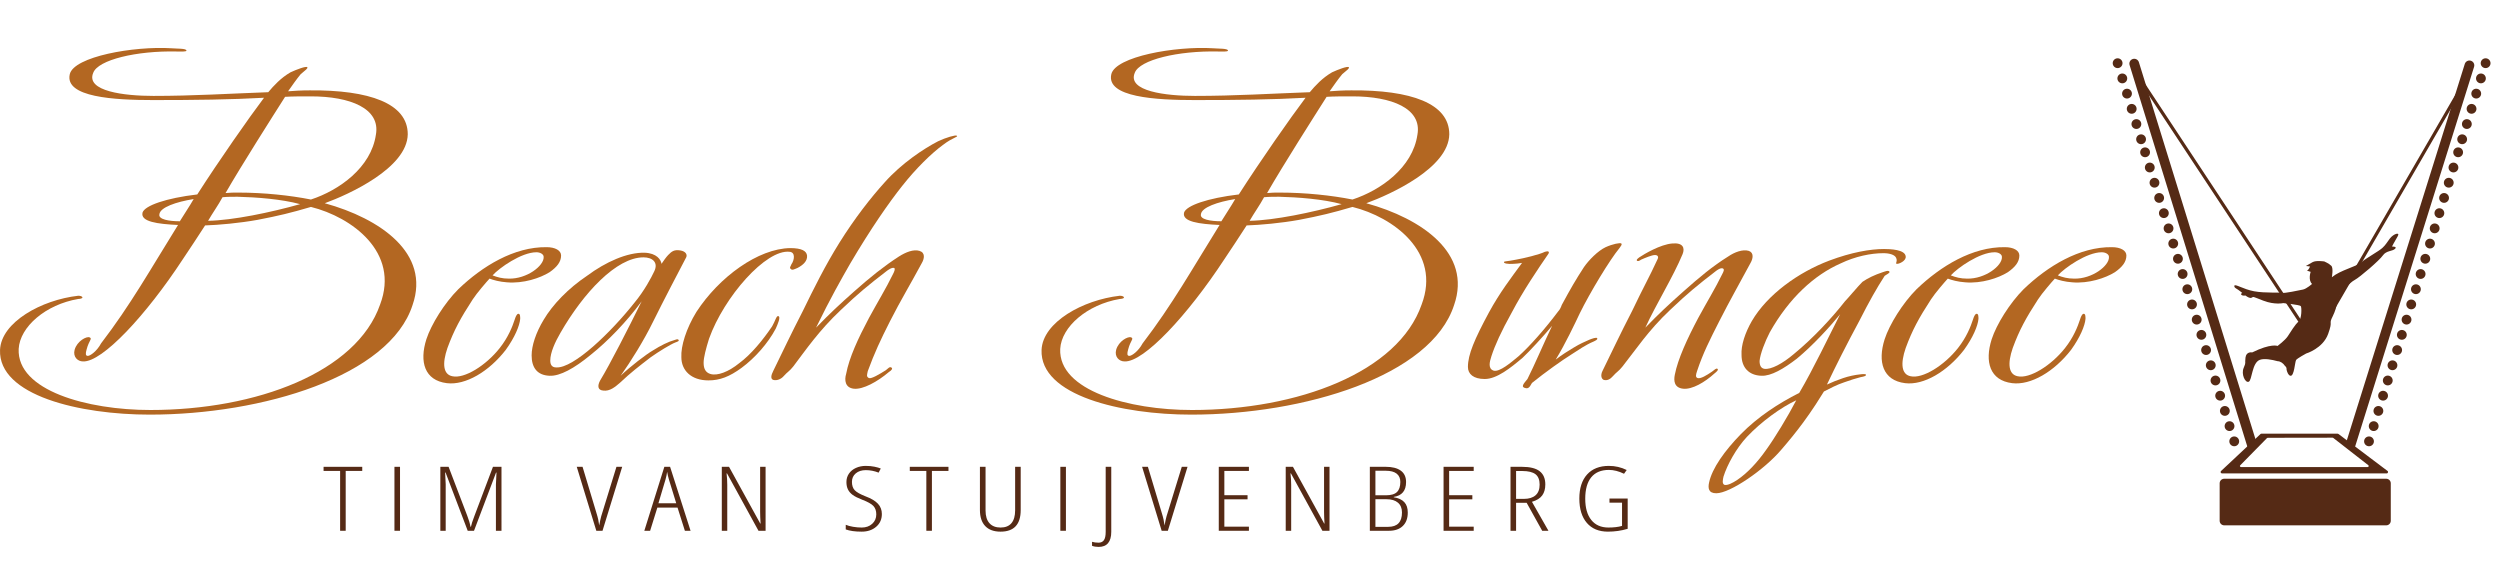 <?xml version="1.0" encoding="UTF-8" standalone="no"?>
<svg
   xmlns:dc="http://purl.org/dc/elements/1.1/"
   xmlns:cc="http://creativecommons.org/ns#"
   xmlns:rdf="http://www.w3.org/1999/02/22-rdf-syntax-ns#"
   xmlns:svg="http://www.w3.org/2000/svg"
   xmlns="http://www.w3.org/2000/svg"
   xmlns:sodipodi="http://sodipodi.sourceforge.net/DTD/sodipodi-0.dtd"
   xmlns:inkscape="http://www.inkscape.org/namespaces/inkscape"
   version="1.1"
   id="svg2"
   xml:space="preserve"
   width="1103.173"
   height="256.373"
   viewBox="0 0 1103.173 256.373"
   sodipodi:docname="Stuijvenberg_lbungee_ogo_DEF-kl.eps"><defs
     id="defs6" /><sodipodi:namedview
     pagecolor="#ffffff"
     bordercolor="#666666"
     borderopacity="1"
     objecttolerance="10"
     gridtolerance="10"
     guidetolerance="10"
     inkscape:pageopacity="0"
     inkscape:pageshadow="2"
     inkscape:window-width="640"
     inkscape:window-height="480"
     id="namedview4" /><g
     id="g10"
     inkscape:groupmode="layer"
     inkscape:label="ink_ext_XXXXXX"
     transform="matrix(1.333,0,0,-1.333,0,256.373)"><g
       id="g12"
       transform="scale(0.1)"><path
         d="m 1144.37,166.219 h -18.45 v 198.133 h -54.79 v 13.609 h 128.03 v -13.609 h -54.79 V 166.219"
         style="fill:#552a15;fill-opacity:1;fill-rule:nonzero;stroke:none"
         id="path14" /><path
         d="m 1305.75,166.219 v 211.742 h 18.45 V 166.219 h -18.45"
         style="fill:#552a15;fill-opacity:1;fill-rule:nonzero;stroke:none"
         id="path16" /><path
         d="m 1548.27,166.219 -73.24,192.769 h -1.5 c 1.25,-20.277 1.88,-33.117 1.88,-38.519 v -154.25 h -17.7 v 211.742 h 27.3 l 61.76,-161.922 c 5.52,-14.277 9.1,-26.449 10.73,-36.488 h 1.5 c 1.26,7.14 5.15,19.211 11.68,36.211 l 61.19,162.199 h 28.24 V 166.219 h -18.45 v 153.09 c 0,5.98 0.63,19.121 1.88,39.39 h -1.51 l -72.86,-192.48 h -20.9"
         style="fill:#552a15;fill-opacity:1;fill-rule:nonzero;stroke:none"
         id="path18" /><path
         d="m 2040.66,377.961 h 19.02 l -65.15,-211.742 h -20.52 l -64.76,211.742 h 19.2 l 44.81,-148.879 c 3.51,-11.391 5.83,-19.773 6.97,-25.133 1.13,-5.359 2.25,-12.09 3.39,-20.199 1,5.602 2.07,11.102 3.19,16.512 1.14,5.41 2.24,9.968 3.3,13.679 1.06,3.719 17.92,58.387 50.55,164.02"
         style="fill:#552a15;fill-opacity:1;fill-rule:nonzero;stroke:none"
         id="path20" /><path
         d="m 2238.56,257.32 -24.28,78.93 c -2.52,8.879 -4.46,17.281 -5.84,25.199 -1.13,-8.398 -2.89,-16.801 -5.27,-25.199 l -23.53,-78.93 z m 28.62,-91.101 -24.29,76.761 h -66.83 l -23.91,-76.761 h -19.21 l 66.28,211.742 h 19.01 l 67.78,-211.742 h -18.83"
         style="fill:#552a15;fill-opacity:1;fill-rule:nonzero;stroke:none"
         id="path22" /><path
         d="m 2534.37,166.219 h -23.54 l -104.11,189.883 h -1.51 c 1.51,-13.141 2.26,-25.782 2.26,-37.954 V 166.219 h -18.07 v 211.742 h 23.91 L 2516.67,190.27 h 1.13 c -1.01,15.832 -1.5,29.062 -1.5,39.679 v 148.012 h 18.07 V 166.219"
         style="fill:#552a15;fill-opacity:1;fill-rule:nonzero;stroke:none"
         id="path24" /><path
         d="m 2919.25,221.691 c 0,-17.382 -6.27,-31.453 -18.83,-42.211 -12.55,-10.769 -28.49,-16.148 -47.82,-16.148 -21.97,0 -39.6,2.457 -52.9,7.387 v 15.351 c 6.52,-2.808 14.62,-5.031 24.29,-6.672 9.66,-1.636 19.2,-2.457 28.61,-2.457 14.06,0 25.61,4.098 34.64,12.309 9.04,8.211 13.56,18.629 13.56,31.289 0,11.68 -3.2,20.949 -9.6,27.801 -6.4,6.859 -18.64,13.711 -36.71,20.57 -14.19,5.5 -24.79,10.828 -31.82,16 -7.04,5.172 -12.24,11.18 -15.63,18.031 -3.39,6.86 -5.08,15.071 -5.08,24.618 0,10.429 2.75,19.703 8.28,27.812 5.52,8.109 13.24,14.41 23.16,18.899 9.91,4.492 20.77,6.73 32.57,6.73 10.67,0 20.36,-0.91 29.09,-2.738 8.72,-1.84 15.59,-3.821 20.62,-5.953 l -7.16,-13.61 c -13.93,5.5 -28.12,8.262 -42.55,8.262 -13.55,0 -24.57,-3.551 -33.04,-10.652 -8.47,-7.09 -12.71,-16.489 -12.71,-28.168 0,-11.871 3.07,-21.102 9.23,-27.661 6.14,-6.57 18.19,-13.371 36.14,-20.421 18.58,-6.95 32.17,-15.09 40.77,-24.399 8.59,-9.32 12.89,-20.64 12.89,-33.969"
         style="fill:#552a15;fill-opacity:1;fill-rule:nonzero;stroke:none"
         id="path26" /><path
         d="m 3084.96,166.219 h -18.45 v 198.133 h -54.79 v 13.609 h 128.03 v -13.609 h -54.79 V 166.219"
         style="fill:#552a15;fill-opacity:1;fill-rule:nonzero;stroke:none"
         id="path28" /><path
         d="M 3378.88,377.961 V 235.02 c 0,-47.801 -22.21,-71.688 -66.65,-71.688 -22.22,0 -39.16,6.18 -50.84,18.527 -11.67,12.36 -17.5,30.082 -17.5,53.161 v 142.941 h 18.64 v -144.68 c 0,-18.351 4.29,-32.32 12.89,-41.929 8.6,-9.614 20.87,-14.411 36.81,-14.411 15.82,0 27.8,4.797 35.96,14.411 8.16,9.609 12.24,23.777 12.24,42.507 v 144.102 h 18.45"
         style="fill:#552a15;fill-opacity:1;fill-rule:nonzero;stroke:none"
         id="path30" /><path
         d="m 3510.13,166.219 v 211.742 h 18.45 V 166.219 h -18.45"
         style="fill:#552a15;fill-opacity:1;fill-rule:nonzero;stroke:none"
         id="path32" /><path
         d="m 3637.05,112.781 c -8.4,0 -15.75,1.207 -22.02,3.617 v 13.332 c 6.14,-1.929 13.36,-2.898 21.65,-2.898 7.91,0 13.8,2.777 17.69,8.328 3.89,5.551 5.84,14.699 5.84,27.449 v 215.352 h 18.46 v -215.07 c 0,-16.602 -3.52,-29.11 -10.55,-37.512 -7.03,-8.399 -17.38,-12.598 -31.07,-12.598"
         style="fill:#552a15;fill-opacity:1;fill-rule:nonzero;stroke:none"
         id="path34" /><path
         d="m 3912.15,377.961 h 19.02 l -65.15,-211.742 h -20.52 l -64.77,211.742 h 19.2 l 44.81,-148.879 c 3.52,-11.391 5.84,-19.773 6.97,-25.133 1.13,-5.359 2.26,-12.09 3.39,-20.199 1.01,5.602 2.07,11.102 3.2,16.512 1.13,5.41 2.23,9.968 3.29,13.679 1.07,3.719 17.92,58.387 50.56,164.02"
         style="fill:#552a15;fill-opacity:1;fill-rule:nonzero;stroke:none"
         id="path36" /><path
         d="m 4134.33,166.219 h -99.78 v 211.742 h 99.78 V 364.352 H 4053 v -80.383 h 76.82 V 270.352 H 4053 V 179.84 h 81.33 v -13.621"
         style="fill:#552a15;fill-opacity:1;fill-rule:nonzero;stroke:none"
         id="path38" /><path
         d="m 4401.15,166.219 h -23.53 L 4273.5,356.102 h -1.51 c 1.51,-13.141 2.26,-25.782 2.26,-37.954 V 166.219 h -18.08 v 211.742 h 23.92 L 4383.45,190.27 h 1.13 c -1,15.832 -1.51,29.062 -1.51,39.679 v 148.012 h 18.08 V 166.219"
         style="fill:#552a15;fill-opacity:1;fill-rule:nonzero;stroke:none"
         id="path40" /><path
         d="m 4553.11,270.648 v -91.386 h 42.36 c 30.38,0 45.56,15.828 45.56,47.5 0,14.097 -4.45,24.937 -13.36,32.519 -8.92,7.571 -21.4,11.367 -37.47,11.367 z m 0,13.032 h 34.65 c 17.19,0 29.45,3.64 36.8,10.929 7.34,7.289 11.02,18.371 11.02,33.243 0,11.968 -4.05,21.148 -12.15,27.519 -8.09,6.367 -20.12,9.559 -36.05,9.559 h -34.27 z m -18.45,94.281 h 52.72 c 21.58,0 38.18,-4.25 49.8,-12.742 11.61,-8.5 17.41,-21.047 17.41,-37.66 0,-28.68 -13.62,-45.09 -40.86,-49.239 v -1.16 c 15.7,-2.512 27.37,-7.89 35.03,-16.148 7.65,-8.25 11.48,-19.774 11.48,-34.543 0,-18.918 -5.46,-33.688 -16.38,-44.309 -10.92,-10.629 -26.23,-15.941 -45.94,-15.941 h -63.26 v 211.742"
         style="fill:#552a15;fill-opacity:1;fill-rule:nonzero;stroke:none"
         id="path42" /><path
         d="m 4878.47,166.219 h -99.78 v 211.742 h 99.78 v -13.609 h -81.33 v -80.383 h 76.82 v -13.617 h -76.82 V 179.84 h 81.33 v -13.621"
         style="fill:#552a15;fill-opacity:1;fill-rule:nonzero;stroke:none"
         id="path44" /><path
         d="m 5018.76,271.801 h 25.8 c 16.69,0 29.56,3.961 38.59,11.879 9.05,7.91 13.56,19.699 13.56,35.34 0,15.929 -4.61,27.421 -13.84,34.468 -9.22,7.051 -23.75,10.571 -43.58,10.571 h -20.53 z m 0,-13.031 v -92.551 h -18.44 v 211.742 h 37.65 c 26.86,0 46.5,-4.871 58.93,-14.621 12.42,-9.762 18.64,-24.328 18.64,-43.738 0,-14.68 -3.39,-26.75 -10.17,-36.211 -6.78,-9.461 -18.14,-16.559 -34.08,-21.289 l 54.61,-95.883 h -20.72 l -51.4,92.551 h -35.02"
         style="fill:#552a15;fill-opacity:1;fill-rule:nonzero;stroke:none"
         id="path46" /><path
         d="m 5327.94,272.961 h 60.25 V 172.738 c -20.97,-6.277 -42.74,-9.406 -65.34,-9.406 -30,0 -53.28,9.648 -69.84,28.957 -16.58,19.313 -24.86,46.109 -24.86,80.383 0,34.367 8.57,61.019 25.7,79.949 17.13,18.918 41.2,28.379 72.2,28.379 20.84,0 40.48,-4.539 58.93,-13.609 l -8.84,-12.461 c -17.32,8.5 -34.02,12.75 -50.09,12.75 -25.73,0 -45.21,-8.141 -58.45,-24.41 -13.25,-16.258 -19.87,-39.891 -19.87,-70.891 0,-30.32 6.69,-53.801 20.05,-70.449 13.37,-16.66 32.29,-24.989 56.77,-24.989 17.57,0 32.57,1.789 44.99,5.36 v 77.051 h -41.6 v 13.609"
         style="fill:#552a15;fill-opacity:1;fill-rule:nonzero;stroke:none"
         id="path48" /><path
         d="m 1029.31,1604.27 c -31.849,0 -61.712,0 -85.599,-1.54 -41.809,-65.84 -143.336,-225.1 -197.086,-318.51 13.934,1.53 27.871,1.53 41.805,1.53 85.601,0 171.203,-9.19 240.88,-22.97 93.56,30.63 199.07,105.66 215,214.39 15.93,87.28 -85.6,127.1 -215,127.1 z m -242.872,-332.3 c -15.926,0 -33.84,0 -49.766,-1.53 -13.934,-26.04 -33.848,-53.6 -47.777,-78.1 81.617,1.53 207.035,27.57 304.582,55.13 -61.715,16.84 -145.325,22.97 -207.039,24.5 z m -258.797,-58.19 c -3.981,-16.85 31.855,-22.97 67.687,-22.97 11.945,19.9 31.852,49 45.789,73.5 -57.734,-9.18 -111.484,-27.56 -113.476,-50.53 z M 495.789,550.719 C 264.867,550.719 -5.875,613.5 0.098,765.102 4.074,856.98 137.461,930.48 258.895,944.266 c 5.972,0 13.929,-1.532 13.929,-6.129 0,-3.063 -9.949,-4.59 -13.929,-4.59 C 151.395,915.172 65.789,841.672 61.809,768.16 55.84,630.34 288.754,566.031 497.781,566.031 c 352.364,0 682.819,125.571 760.469,349.141 65.69,173.038 -93.57,289.418 -228.94,323.108 -67.685,-19.91 -105.513,-29.1 -177.177,-42.88 -59.723,-10.72 -127.406,-16.84 -173.195,-18.38 -23.891,-36.74 -49.77,-76.56 -73.657,-111.78 C 483.848,879.949 338.523,723.762 274.816,726.82 c -17.914,0 -33.839,15.309 -27.871,38.282 7.965,29.097 39.817,45.937 49.774,41.347 9.953,-4.597 -1.992,-9.187 -9.957,-39.82 -3.981,-13.777 -3.981,-21.438 3.984,-21.438 7.965,0 29.859,15.321 43.793,41.348 97.551,127.102 165.234,248.071 254.816,392.021 -67.687,3.06 -125.417,10.72 -117.453,41.35 7.965,22.97 77.637,47.47 181.157,59.72 71.668,111.78 171.203,254.19 220.972,320.04 -109.492,-6.13 -228.933,-7.65 -366.293,-7.65 -129.398,0 -294.629,9.18 -276.715,85.75 13.938,58.19 211.016,93.41 336.438,85.75 15.922,-1.53 49.766,0 49.766,-7.66 0,-4.59 -21.899,-3.06 -31.852,-3.06 -133.379,3.06 -260.785,-27.56 -276.715,-70.44 -25.879,-61.25 103.52,-76.57 199.078,-76.57 133.379,0 250.828,7.66 380.231,12.26 17.914,21.43 41.804,47.47 73.656,65.84 19.906,9.19 51.755,21.44 55.745,16.84 1.98,-4.59 -5.98,-9.18 -21.901,-22.96 -13.938,-16.85 -27.871,-36.75 -41.809,-56.66 21.899,1.53 41.809,3.06 71.67,3.06 197.08,1.53 324.49,-42.88 324.49,-145.47 -1.99,-111.79 -195.1,-199.07 -274.72,-228.17 C 1258.25,1200 1425.47,1085.14 1365.75,913.641 1290.1,677.82 868.059,550.719 495.789,550.719"
         style="fill:#b36722;fill-opacity:1;fill-rule:nonzero;stroke:none"
         id="path50" /><path
         d="m 1775.81,1088.21 c -49.77,0 -123.43,-52.07 -145.33,-76.57 15.93,-6.12 31.86,-10.71 53.75,-10.71 59.72,-1.535 117.46,42.87 115.47,71.97 0,9.18 -11.95,15.31 -23.89,15.31 z m 43.79,-65.85 c -31.85,-19.91 -87.59,-38.282 -141.34,-33.684 -23.89,1.527 -45.79,7.656 -57.73,12.254 -9.95,-10.727 -41.81,-47.477 -55.74,-68.914 -39.82,-61.254 -61.72,-101.067 -83.61,-160.786 -17.92,-52.07 -13.94,-87.289 15.93,-93.41 39.81,-9.191 111.48,35.219 157.26,93.41 27.87,35.219 41.81,70.442 49.77,94.942 1.99,6.117 5.97,18.367 11.95,18.367 5.97,0 5.97,-9.187 5.97,-16.84 -1.99,-22.969 -17.92,-61.25 -47.78,-102.597 -55.74,-71.973 -133.38,-117.911 -195.09,-110.25 -73.66,9.179 -91.57,70.437 -67.69,145.468 15.93,49 59.72,119.442 105.51,165.379 79.63,76.571 185.14,140.891 292.64,139.351 27.87,0 47.77,-10.71 47.77,-27.56 0,-21.44 -13.93,-38.28 -37.82,-55.13"
         style="fill:#b36722;fill-opacity:1;fill-rule:nonzero;stroke:none"
         id="path52" /><path
         d="m 2130.15,1071.36 c -89.58,0 -199.07,-117.907 -274.72,-249.598 -17.92,-30.633 -33.85,-65.852 -33.85,-91.883 0,-12.25 3.98,-22.969 19.91,-22.969 57.74,-3.058 181.16,116.379 258.8,214.391 31.85,38.277 55.74,82.689 65.69,104.129 13.94,29.09 -5.97,45.93 -35.83,45.93 z M 2162,858.512 c -29.86,-61.25 -73.66,-131.692 -107.5,-179.16 29.86,29.089 85.61,71.968 107.5,84.218 23.89,15.309 51.76,29.09 69.68,33.692 3.98,1.527 11.94,4.59 13.93,1.527 3.98,-4.59 -1.99,-6.129 -9.95,-9.187 -15.93,-6.133 -55.74,-30.622 -81.62,-49 -37.83,-29.09 -67.68,-52.071 -101.53,-84.223 -15.93,-13.777 -33.84,-29.098 -55.74,-26.039 -17.91,1.539 -19.91,15.32 -9.96,33.691 31.86,52.071 93.57,173.039 137.37,261.86 -49.77,-67.379 -111.48,-131.692 -169.22,-177.629 -53.75,-44.41 -101.52,-70.442 -135.37,-68.91 -41.8,1.527 -59.72,27.558 -59.72,67.378 0,32.149 13.94,75.032 39.82,117.911 29.86,50.531 81.62,104.129 143.33,145.469 61.71,45.94 133.38,78.1 191.11,76.57 39.82,-1.54 53.75,-22.97 55.74,-36.75 5.97,9.18 15.93,22.97 21.9,29.09 11.94,12.25 19.91,18.38 39.81,15.32 19.91,-3.07 23.9,-15.32 19.91,-22.98 -27.87,-53.59 -71.66,-136.286 -109.49,-212.848"
         style="fill:#b36722;fill-opacity:1;fill-rule:nonzero;stroke:none"
         id="path54" /><path
         d="m 2639.75,1036.14 c -7.96,-3.05 -17.92,-9.18 -21.9,-3.05 -5.97,3.05 0,9.18 1.99,15.31 9.96,13.78 13.94,39.81 -5.97,41.34 -77.64,9.19 -216.99,-148.537 -266.76,-287.888 -9.95,-32.153 -17.91,-61.25 -17.91,-79.633 0,-21.438 7.96,-32.149 21.89,-36.75 23.89,-7.649 61.72,7.66 95.56,35.222 39.81,29.098 79.63,78.098 109.49,122.508 9.95,16.84 13.94,35.223 19.91,33.692 9.95,-1.539 -1.99,-27.571 -7.97,-41.352 -25.87,-49 -69.67,-98 -113.47,-130.16 -39.81,-29.09 -71.67,-41.348 -109.49,-41.348 -57.73,0 -89.58,33.688 -89.58,76.571 -1.99,36.75 15.92,94.937 49.77,150.07 75.65,116.378 205.04,209.788 310.55,211.318 37.82,0 53.75,-9.19 55.74,-24.5 1.99,-18.38 -13.94,-32.15 -31.85,-41.35"
         style="fill:#b36722;fill-opacity:1;fill-rule:nonzero;stroke:none"
         id="path56" /><path
         d="m 3121.48,1443.48 c -37.82,-27.57 -89.58,-78.1 -135.37,-136.29 -43.8,-55.13 -103.52,-140.88 -171.2,-255.73 -29.86,-52.065 -65.7,-114.851 -113.48,-212.858 47.78,49.007 75.65,75.039 127.41,120.976 51.76,45.942 97.55,82.692 147.32,114.852 21.89,13.78 47.77,24.5 67.68,18.37 19.91,-6.12 15.93,-26.03 7.96,-39.81 -37.82,-70.443 -69.67,-122.51 -105.51,-192.951 -31.85,-62.777 -51.75,-105.66 -73.65,-165.379 -1.99,-10.719 -5.97,-18.371 3.98,-22.969 7.96,-3.062 33.84,12.25 55.74,26.028 7.96,6.133 11.94,12.25 17.92,9.191 5.97,-3.058 1.99,-9.191 -7.97,-15.308 -37.82,-32.161 -85.6,-58.192 -115.46,-55.133 -29.86,3.062 -31.85,29.09 -25.88,49 9.96,53.601 39.81,117.922 75.65,185.293 29.86,55.129 55.74,96.472 79.63,145.478 3.98,7.65 7.96,16.85 3.98,19.9 -7.96,3.07 -21.9,-7.65 -25.88,-10.71 -57.73,-44.41 -93.57,-73.508 -151.3,-128.629 -71.66,-67.379 -115.46,-131.699 -157.26,-186.832 -11.95,-15.309 -19.91,-18.367 -31.86,-32.149 -7.96,-9.191 -21.9,-15.32 -33.84,-12.261 -9.95,3.07 -7.96,15.32 0,30.632 33.84,68.911 55.74,116.379 97.55,197.539 35.83,73.504 73.66,150.07 121.44,226.64 49.76,79.63 103.51,148.54 149.3,199.07 55.74,62.79 129.4,111.78 177.17,136.29 25.88,12.25 57.73,21.44 61.72,18.38 5.97,-4.6 -11.94,-4.6 -45.79,-30.63"
         style="fill:#b36722;fill-opacity:1;fill-rule:nonzero;stroke:none"
         id="path58" /><path
         d="m 4477.15,1604.27 c -31.86,0 -61.72,0 -85.61,-1.54 -41.8,-65.84 -143.33,-225.1 -197.08,-318.51 13.94,1.53 27.87,1.53 41.81,1.53 85.6,0 171.2,-9.19 240.88,-22.97 93.56,30.63 199.07,105.66 214.99,214.39 15.93,87.28 -85.6,127.1 -214.99,127.1 z m -242.87,-332.3 c -15.93,0 -33.85,0 -49.77,-1.53 -13.94,-26.04 -33.85,-53.6 -47.78,-78.1 81.62,1.53 207.03,27.57 304.58,55.13 -61.71,16.84 -145.33,22.97 -207.03,24.5 z m -258.8,-58.19 c -3.98,-16.85 31.85,-22.97 67.68,-22.97 11.95,19.9 31.85,49 45.79,73.5 -57.73,-9.18 -111.48,-27.56 -113.47,-50.53 z m -31.85,-663.061 c -230.93,0 -501.67,62.781 -495.7,214.383 3.98,91.878 137.37,165.378 258.8,179.164 5.97,0 13.93,-1.532 13.93,-6.129 0,-3.063 -9.95,-4.59 -13.93,-4.59 -107.5,-18.375 -193.1,-91.875 -197.08,-165.387 -5.98,-137.82 226.94,-202.129 435.96,-202.129 352.37,0 682.83,125.571 760.47,349.141 65.7,173.038 -93.57,289.418 -228.93,323.108 -67.69,-19.91 -105.52,-29.1 -177.18,-42.88 -59.72,-10.72 -127.41,-16.84 -173.19,-18.38 -23.9,-36.74 -49.77,-76.56 -73.66,-111.78 -121.44,-185.291 -266.76,-341.478 -330.47,-338.42 -17.92,0 -33.84,15.309 -27.87,38.282 7.97,29.097 39.82,45.937 49.77,41.347 9.96,-4.597 -1.99,-9.187 -9.95,-39.82 -3.98,-13.777 -3.98,-21.438 3.98,-21.438 7.96,0 29.86,15.321 43.8,41.348 97.54,127.102 165.23,248.071 254.81,392.021 -67.68,3.06 -125.41,10.72 -117.46,41.35 7.97,22.97 77.65,47.47 181.17,59.72 71.66,111.78 171.2,254.19 220.97,320.04 -109.49,-6.13 -228.94,-7.65 -366.3,-7.65 -129.4,0 -294.63,9.18 -276.71,85.75 13.93,58.19 211.02,93.41 336.43,85.75 15.93,-1.53 49.77,0 49.77,-7.66 0,-4.59 -21.9,-3.06 -31.85,-3.06 -133.38,3.06 -260.79,-27.56 -276.71,-70.44 -25.88,-61.25 103.52,-76.57 199.07,-76.57 133.38,0 250.83,7.66 380.23,12.26 17.92,21.43 41.81,47.47 73.66,65.84 19.9,9.19 51.76,21.44 55.74,16.84 1.99,-4.59 -5.97,-9.18 -21.9,-22.96 -13.94,-16.85 -27.87,-36.75 -41.8,-56.66 21.89,1.53 41.8,3.06 71.66,3.06 197.09,1.53 324.49,-42.88 324.49,-145.47 -1.99,-111.79 -195.09,-199.07 -274.72,-228.17 C 4706.08,1200 4873.3,1085.14 4813.58,913.641 4737.93,677.82 4315.89,550.719 3943.63,550.719"
         style="fill:#b36722;fill-opacity:1;fill-rule:nonzero;stroke:none"
         id="path60" /><path
         d="m 5361,1101.99 c -31.85,-38.28 -97.54,-147.006 -131.39,-215.908 -15.92,-33.691 -47.77,-101.07 -79.63,-153.141 21.9,16.848 41.81,29.098 59.73,39.821 19.9,12.25 37.82,19.898 51.76,26.027 7.96,3.063 23.88,9.191 25.88,4.602 1.99,-4.602 -5.97,-7.661 -11.95,-10.731 -25.88,-10.711 -49.77,-27.558 -73.65,-42.871 -31.85,-19.91 -85.61,-58.187 -129.4,-93.41 -3.98,-3.07 -7.97,-19.91 -19.91,-18.379 -19.91,3.059 -9.95,13.789 3.98,30.629 21.9,42.883 55.74,122.5 81.62,176.101 -27.87,-33.691 -77.64,-87.289 -97.54,-105.66 -39.82,-33.691 -85.61,-70.441 -125.42,-70.441 -37.83,0 -55.74,16.84 -55.74,39.812 0,41.348 21.89,91.879 69.67,180.7 35.84,65.843 73.66,114.849 109.49,163.849 -7.96,-1.53 -21.9,-3.06 -27.87,-3.06 -19.9,-1.53 -33.84,1.53 -31.85,6.12 1.99,3.06 9.95,1.53 39.82,7.66 25.88,4.59 77.63,16.84 95.55,26.03 9.95,3.06 15.93,1.53 11.95,-6.12 -35.84,-52.07 -83.61,-122.507 -121.44,-194.479 -35.83,-64.321 -55.74,-108.731 -67.68,-145.481 -5.98,-18.371 -11.95,-41.34 7.96,-47.469 19.91,-4.589 55.74,26.028 81.62,47.469 37.82,33.692 87.59,90.352 131.39,148.539 5.97,6.133 9.95,15.313 11.95,21.442 29.85,55.129 45.78,82.691 73.65,125.569 15.93,22.97 45.79,53.59 71.67,65.84 23.88,10.72 47.77,15.32 51.76,12.25 3.98,-3.06 -2,-9.18 -5.98,-15.31"
         style="fill:#b36722;fill-opacity:1;fill-rule:nonzero;stroke:none"
         id="path62" /><path
         d="m 5691.44,860.039 c -31.85,-62.777 -53.75,-105.66 -73.66,-165.379 -3.98,-12.25 -5.97,-19.91 1.99,-22.969 9.95,-3.062 29.86,9.188 47.78,21.438 7.97,6.133 13.94,12.25 17.92,9.191 3.98,-3.058 -2,-9.191 -9.95,-15.308 -31.86,-29.102 -73.67,-53.602 -103.52,-50.543 -29.86,3.062 -31.86,26.031 -27.88,45.941 9.96,52.07 41.81,120.981 77.64,188.352 29.86,55.129 55.74,96.472 79.63,145.478 3.98,7.65 7.96,15.31 1.99,18.37 -7.96,3.07 -19.91,-6.12 -23.88,-9.18 -57.74,-44.41 -93.57,-73.508 -151.3,-128.629 -71.67,-67.379 -113.47,-131.699 -157.27,-186.832 -11.94,-15.309 -19.91,-18.367 -31.85,-32.149 -7.96,-9.191 -17.92,-15.32 -29.86,-12.261 -7.97,3.07 -11.95,15.32 -3.98,30.632 33.84,68.911 55.73,116.379 97.54,197.539 37.83,79.633 57.73,113.32 83.61,169.98 5.98,10.72 0,15.31 -7.96,15.31 -9.96,0 -31.85,-9.19 -45.79,-15.31 -5.97,-4.6 -11.94,-6.13 -13.93,-3.06 -1.99,3.06 1.99,6.12 7.96,10.71 15.93,10.72 69.68,42.88 109.49,45.94 35.84,3.07 41.81,-15.31 33.84,-35.22 -31.85,-76.56 -87.59,-165.381 -123.42,-243.478 47.77,49.007 75.64,75.039 127.41,120.976 51.76,45.942 95.55,82.692 147.31,114.852 19.91,13.78 47.78,24.5 67.69,18.37 17.91,-6.12 13.93,-26.03 5.97,-39.81 -37.83,-70.443 -67.69,-122.51 -103.52,-192.951"
         style="fill:#b36722;fill-opacity:1;fill-rule:nonzero;stroke:none"
         id="path64" /><path
         d="m 6603.16,1088.21 c -49.77,0 -123.43,-52.07 -145.32,-76.57 15.92,-6.12 31.85,-10.71 53.75,-10.71 59.72,-1.535 117.45,42.87 115.45,71.97 0,9.18 -11.94,15.31 -23.88,15.31 z m 43.79,-65.85 c -31.85,-19.91 -87.59,-38.282 -141.34,-33.684 -23.89,1.527 -45.79,7.656 -57.73,12.254 -9.95,-10.727 -41.81,-47.477 -55.74,-68.914 -39.82,-61.254 -61.71,-101.067 -83.61,-160.786 -17.92,-52.07 -13.94,-87.289 15.92,-93.41 39.82,-9.191 111.49,35.219 157.27,93.41 27.87,35.219 41.81,70.442 49.77,94.942 1.99,6.117 5.97,18.367 11.95,18.367 5.97,0 5.97,-9.187 5.97,-16.84 -1.99,-22.969 -17.92,-61.25 -47.78,-102.597 -55.74,-71.973 -133.38,-117.911 -195.09,-110.25 -73.66,9.179 -91.58,70.437 -67.69,145.468 15.93,49 59.73,119.442 105.51,165.379 79.63,76.571 185.14,140.891 292.64,139.351 27.87,0 47.78,-10.71 47.78,-27.56 0,-21.44 -13.94,-38.28 -37.83,-55.13"
         style="fill:#b36722;fill-opacity:1;fill-rule:nonzero;stroke:none"
         id="path66" /><path
         d="m 6957.5,1088.21 c -49.77,0 -123.42,-52.07 -145.32,-76.57 15.92,-6.12 31.85,-10.71 53.75,-10.71 59.72,-1.535 117.45,42.87 115.46,71.97 0,9.18 -11.94,15.31 -23.89,15.31 z m 43.8,-65.85 c -31.85,-19.91 -87.6,-38.282 -141.35,-33.684 -23.89,1.527 -45.78,7.656 -57.73,12.254 -9.95,-10.727 -41.81,-47.477 -55.74,-68.914 -39.81,-61.254 -61.71,-101.067 -83.61,-160.786 -17.92,-52.07 -13.94,-87.289 15.93,-93.41 39.81,-9.191 111.48,35.219 157.26,93.41 27.87,35.219 41.81,70.442 49.77,94.942 1.99,6.117 5.97,18.367 11.95,18.367 5.97,0 5.97,-9.187 5.97,-16.84 -1.99,-22.969 -17.92,-61.25 -47.78,-102.597 -55.74,-71.973 -133.38,-117.911 -195.09,-110.25 -73.66,9.179 -91.58,70.437 -67.69,145.468 15.93,49 59.73,119.442 105.51,165.379 79.63,76.571 185.14,140.891 292.64,139.351 27.87,0 47.78,-10.71 47.78,-27.56 0,-21.44 -13.94,-38.28 -37.82,-55.13"
         style="fill:#b36722;fill-opacity:1;fill-rule:nonzero;stroke:none"
         id="path68" /><path
         d="m 5846.7,434.332 c -29.86,-42.871 -63.7,-78.094 -95.55,-99.531 -15.93,-10.719 -31.85,-18.379 -41.81,-16.84 -9.96,3.059 -5.97,18.371 -3.98,27.559 11.94,38.281 41.81,93.41 77.64,131.699 47.77,50.531 113.47,98 163.24,120.972 -27.87,-53.601 -71.67,-125.57 -99.54,-163.859 z m 461.85,640.098 c -1.99,22.97 -51.75,24.5 -71.67,24.5 -45.78,0 -107.49,-10.72 -181.15,-38.28 -101.53,-38.29 -205.05,-111.791 -256.81,-200.611 -21.9,-38.277 -35.83,-79.629 -33.84,-111.777 0,-41.352 23.89,-67.383 65.69,-68.91 31.86,-1.532 73.66,22.968 117.46,56.648 53.75,44.41 109.49,105.672 143.33,147.012 -37.82,-73.5 -87.59,-179.16 -135.37,-260.321 -69.67,-35.222 -137.36,-79.632 -193.1,-136.293 -53.75,-55.128 -95.56,-113.316 -105.51,-160.789 -3.98,-18.379 -1.99,-35.218 23.89,-35.218 45.78,0 159.26,78.097 215,143.941 25.95,29.949 49.4,58.738 72.36,89.848 13.98,18.949 27.77,38.769 41.84,60.218 8.9,13.582 17.91,27.793 27.14,42.883 17.92,9.188 43.79,22.969 67.69,30.629 21.9,7.649 35.83,12.25 53.75,16.84 7.96,1.539 17.91,3.07 17.91,7.66 0,3.059 -9.95,3.059 -19.91,1.531 -15.92,-1.531 -37.82,-6.121 -55.73,-12.25 -21.9,-7.66 -33.85,-12.25 -53.75,-21.441 29.86,62.789 63.7,130.16 107.5,211.332 31.85,62.777 57.73,108.715 83.61,148.528 5.97,4.59 17.92,9.19 15.92,13.78 -3.98,6.13 -15.92,0 -21.9,-1.53 -27.87,-9.18 -49.77,-19.91 -67.68,-32.157 -13.94,-13.777 -49.77,-56.656 -57.73,-64.312 -41.81,-53.602 -105.51,-122.5 -169.22,-174.571 -37.82,-32.16 -75.64,-52.058 -97.54,-49 -9.96,1.532 -15.93,9.192 -15.93,26.032 1.99,22.968 17.92,64.308 33.85,94.937 63.7,113.32 147.31,189.891 234.9,228.171 47.78,22.97 99.54,33.68 141.35,33.68 21.9,0 37.82,-6.12 41.8,-15.31 5.97,-12.25 -3.98,-18.37 1.99,-19.9 5.97,-1.53 31.85,9.18 29.86,24.5"
         style="fill:#b36722;fill-opacity:1;fill-rule:nonzero;stroke:none"
         id="path70" /><path
         d="m 7617.88,843.84 -536.9,813.17 9.27,5.43 536.9,-813.17 -9.27,-5.43"
         style="fill:#552a15;fill-opacity:1;fill-rule:nonzero;stroke:none"
         id="path72" /><path
         d="m 7705.5,859.27 -9.49,5.031 472.61,815.529 9.49,-5.03 -472.61,-815.53"
         style="fill:#552a15;fill-opacity:1;fill-rule:nonzero;stroke:none"
         id="path74" /><path
         d="m 7767.43,461.238 391.88,1250.402 c 2.66,8.5 11.69,13.23 20.19,10.57 8.49,-2.66 13.22,-11.69 10.56,-20.19 L 7793.48,436.121 c -2.12,-6.801 -28.71,16.629 -26.05,25.117"
         style="fill:#552a15;fill-opacity:1;fill-rule:nonzero;stroke:none"
         id="path76" /><path
         d="m 7443.37,432.16 -393.68,1275.69 c -2.63,8.5 2.14,17.53 10.64,20.15 8.51,2.63 17.52,-2.14 20.15,-10.64 L 7468.97,461.051 c 2.62,-8.5 -23.5,-35.699 -25.6,-28.891"
         style="fill:#552a15;fill-opacity:1;fill-rule:nonzero;stroke:none"
         id="path78" /><path
         d="m 7899.2,184.211 h -536.28 c -8.34,0 -15.1,6.758 -15.1,15.098 v 124.062 c 0,8.348 6.76,15.109 15.1,15.109 h 536.28 c 8.34,0 15.1,-6.761 15.1,-15.109 V 199.309 c 0,-8.34 -6.76,-15.098 -15.1,-15.098"
         style="fill:#552a15;fill-opacity:1;fill-rule:nonzero;stroke:none"
         id="path80" /><path
         d="m 7837.8,377.23 h -419.39 c -3.17,0 -4.71,3.731 -2.39,5.809 l 88.58,90.09 c 0.65,0.582 1.5,0.91 2.39,0.91 l 214.68,0.34 c 0.76,0 1.5,-0.238 2.11,-0.68 l 116.13,-90.429 c 2.68,-1.938 1.25,-6.04 -2.11,-6.04 z m 65.65,-12.871 -162.43,122.411 c -0.79,0.589 -1.75,0.91 -2.74,0.91 h -252.1 c -1.16,0 -2.27,-0.43 -3.11,-1.219 L 7352.4,364.051 c -3.02,-2.821 -1.02,-7.871 3.1,-7.871 h 545.21 c 4.37,0 6.23,5.55 2.74,8.179"
         style="fill:#552a15;fill-opacity:1;fill-rule:nonzero;stroke:none"
         id="path82" /><path
         d="m 6994.09,1711.06 c -1.65,8.82 4.16,17.31 12.98,18.97 8.82,1.65 17.31,-4.16 18.96,-12.98 1.65,-8.82 -4.16,-17.31 -12.98,-18.96 -8.81,-1.66 -17.3,4.15 -18.96,12.97"
         style="fill:#552a15;fill-opacity:1;fill-rule:nonzero;stroke:none"
         id="path84" /><path
         d="m 7009.62,1660.7 c -1.65,8.82 4.16,17.31 12.98,18.97 8.81,1.65 17.31,-4.16 18.96,-12.98 1.66,-8.82 -4.15,-17.31 -12.97,-18.96 -8.83,-1.66 -17.31,4.15 -18.97,12.97"
         style="fill:#552a15;fill-opacity:1;fill-rule:nonzero;stroke:none"
         id="path86" /><path
         d="m 7025.15,1610.34 c -1.65,8.82 4.16,17.31 12.98,18.96 8.82,1.66 17.31,-4.15 18.96,-12.97 1.65,-8.82 -4.16,-17.31 -12.98,-18.96 -8.81,-1.66 -17.31,4.15 -18.96,12.97"
         style="fill:#552a15;fill-opacity:1;fill-rule:nonzero;stroke:none"
         id="path88" /><path
         d="m 7040.68,1559.98 c -1.65,8.82 4.16,17.31 12.98,18.97 8.82,1.65 17.3,-4.16 18.96,-12.98 1.66,-8.82 -4.16,-17.31 -12.97,-18.97 -8.83,-1.64 -17.31,4.16 -18.97,12.98"
         style="fill:#552a15;fill-opacity:1;fill-rule:nonzero;stroke:none"
         id="path90" /><path
         d="m 7056.21,1509.62 c -1.65,8.82 4.16,17.31 12.98,18.96 8.82,1.66 17.31,-4.15 18.96,-12.97 1.65,-8.82 -4.16,-17.31 -12.98,-18.96 -8.81,-1.66 -17.31,4.15 -18.96,12.97"
         style="fill:#552a15;fill-opacity:1;fill-rule:nonzero;stroke:none"
         id="path92" /><path
         d="m 7071.74,1459.26 c -1.65,8.82 4.16,17.31 12.97,18.97 8.83,1.65 17.31,-4.16 18.97,-12.98 1.66,-8.82 -4.16,-17.31 -12.97,-18.96 -8.83,-1.66 -17.31,4.15 -18.97,12.97"
         style="fill:#552a15;fill-opacity:1;fill-rule:nonzero;stroke:none"
         id="path94" /><path
         d="m 7085.05,1416.12 c -1.66,8.81 4.15,17.31 12.97,18.95 8.82,1.66 17.31,-4.15 18.97,-12.97 1.65,-8.81 -4.16,-17.31 -12.98,-18.96 -8.82,-1.65 -17.31,4.15 -18.96,12.98"
         style="fill:#552a15;fill-opacity:1;fill-rule:nonzero;stroke:none"
         id="path96" /><path
         d="m 7100.58,1365.75 c -1.66,8.82 4.15,17.32 12.97,18.96 8.82,1.66 17.31,-4.15 18.96,-12.97 1.66,-8.82 -4.15,-17.31 -12.97,-18.96 -8.82,-1.65 -17.31,4.16 -18.96,12.97"
         style="fill:#552a15;fill-opacity:1;fill-rule:nonzero;stroke:none"
         id="path98" /><path
         d="m 7116.11,1315.39 c -1.66,8.82 4.15,17.31 12.97,18.97 8.82,1.65 17.31,-4.16 18.97,-12.98 1.65,-8.82 -4.16,-17.31 -12.98,-18.96 -8.82,-1.65 -17.31,4.15 -18.96,12.97"
         style="fill:#552a15;fill-opacity:1;fill-rule:nonzero;stroke:none"
         id="path100" /><path
         d="m 7131.64,1265.03 c -1.66,8.82 4.15,17.31 12.97,18.97 8.82,1.65 17.31,-4.16 18.96,-12.98 1.66,-8.82 -4.15,-17.31 -12.97,-18.96 -8.82,-1.66 -17.31,4.15 -18.96,12.97"
         style="fill:#552a15;fill-opacity:1;fill-rule:nonzero;stroke:none"
         id="path102" /><path
         d="m 7147.17,1214.67 c -1.65,8.82 4.15,17.31 12.97,18.97 8.82,1.65 17.31,-4.16 18.96,-12.98 1.66,-8.82 -4.15,-17.31 -12.97,-18.96 -8.82,-1.65 -17.31,4.15 -18.96,12.97"
         style="fill:#552a15;fill-opacity:1;fill-rule:nonzero;stroke:none"
         id="path104" /><path
         d="m 7162.7,1164.32 c -1.66,8.81 4.15,17.31 12.97,18.95 8.82,1.66 17.31,-4.15 18.97,-12.97 1.65,-8.82 -4.16,-17.31 -12.98,-18.96 -8.82,-1.65 -17.31,4.16 -18.96,12.98"
         style="fill:#552a15;fill-opacity:1;fill-rule:nonzero;stroke:none"
         id="path106" /><path
         d="m 7178.23,1113.95 c -1.65,8.82 4.15,17.31 12.97,18.97 8.82,1.65 17.31,-4.16 18.96,-12.98 1.66,-8.82 -4.15,-17.31 -12.97,-18.96 -8.82,-1.66 -17.31,4.16 -18.96,12.97"
         style="fill:#552a15;fill-opacity:1;fill-rule:nonzero;stroke:none"
         id="path108" /><path
         d="m 7193.76,1063.59 c -1.66,8.82 4.15,17.31 12.97,18.97 8.82,1.65 17.31,-4.16 18.97,-12.98 1.65,-8.82 -4.16,-17.31 -12.98,-18.96 -8.82,-1.66 -17.31,4.15 -18.96,12.97"
         style="fill:#552a15;fill-opacity:1;fill-rule:nonzero;stroke:none"
         id="path110" /><path
         d="m 7209.29,1013.23 c -1.66,8.82 4.15,17.31 12.97,18.97 8.82,1.65 17.31,-4.16 18.96,-12.98 1.66,-8.82 -4.15,-17.31 -12.97,-18.96 -8.82,-1.658 -17.31,4.15 -18.96,12.97"
         style="fill:#552a15;fill-opacity:1;fill-rule:nonzero;stroke:none"
         id="path112" /><path
         d="m 7224.82,962.875 c -1.66,8.816 4.15,17.309 12.97,18.961 8.82,1.652 17.31,-4.156 18.97,-12.977 1.65,-8.816 -4.16,-17.308 -12.98,-18.964 -8.82,-1.649 -17.31,4.156 -18.96,12.98"
         style="fill:#552a15;fill-opacity:1;fill-rule:nonzero;stroke:none"
         id="path114" /><path
         d="m 7240.34,912.512 c -1.65,8.816 4.16,17.308 12.98,18.961 8.82,1.656 17.31,-4.157 18.96,-12.973 1.66,-8.82 -4.15,-17.309 -12.97,-18.961 -8.82,-1.66 -17.31,4.152 -18.97,12.973"
         style="fill:#552a15;fill-opacity:1;fill-rule:nonzero;stroke:none"
         id="path116" /><path
         d="m 7255.88,862.148 c -1.66,8.821 4.15,17.313 12.97,18.973 8.82,1.649 17.31,-4.16 18.97,-12.98 1.65,-8.821 -4.16,-17.309 -12.98,-18.961 -8.82,-1.66 -17.31,4.152 -18.96,12.968"
         style="fill:#552a15;fill-opacity:1;fill-rule:nonzero;stroke:none"
         id="path118" /><path
         d="m 7271.4,811.789 c -1.65,8.82 4.16,17.313 12.98,18.973 8.82,1.648 17.31,-4.16 18.96,-12.981 1.66,-8.82 -4.15,-17.312 -12.97,-18.961 -8.82,-1.66 -17.31,4.149 -18.97,12.969"
         style="fill:#552a15;fill-opacity:1;fill-rule:nonzero;stroke:none"
         id="path120" /><path
         d="m 7286.94,761.43 c -1.66,8.82 4.15,17.308 12.97,18.961 8.82,1.66 17.31,-4.153 18.97,-12.969 1.65,-8.82 -4.16,-17.313 -12.98,-18.961 -8.82,-1.66 -17.31,4.148 -18.96,12.969"
         style="fill:#552a15;fill-opacity:1;fill-rule:nonzero;stroke:none"
         id="path122" /><path
         d="m 7302.46,711.07 c -1.65,8.821 4.16,17.309 12.98,18.961 8.82,1.66 17.31,-4.152 18.96,-12.972 1.66,-8.821 -4.15,-17.309 -12.97,-18.969 -8.82,-1.649 -17.31,4.16 -18.97,12.98"
         style="fill:#552a15;fill-opacity:1;fill-rule:nonzero;stroke:none"
         id="path124" /><path
         d="m 7318,660.711 c -1.66,8.82 4.15,17.309 12.97,18.969 8.82,1.648 17.31,-4.16 18.96,-12.981 1.66,-8.82 -4.15,-17.308 -12.97,-18.961 -8.82,-1.656 -17.31,4.153 -18.96,12.973"
         style="fill:#552a15;fill-opacity:1;fill-rule:nonzero;stroke:none"
         id="path126" /><path
         d="m 7333.52,610.352 c -1.65,8.82 4.16,17.308 12.98,18.957 8.82,1.66 17.31,-4.149 18.96,-12.969 1.66,-8.82 -4.15,-17.309 -12.97,-18.961 -8.82,-1.66 -17.31,4.152 -18.97,12.973"
         style="fill:#552a15;fill-opacity:1;fill-rule:nonzero;stroke:none"
         id="path128" /><path
         d="m 7349.06,559.988 c -1.66,8.821 4.15,17.313 12.97,18.961 8.82,1.66 17.31,-4.148 18.96,-12.969 1.65,-8.82 -4.15,-17.308 -12.97,-18.968 -8.82,-1.653 -17.31,4.16 -18.96,12.976"
         style="fill:#552a15;fill-opacity:1;fill-rule:nonzero;stroke:none"
         id="path130" /><path
         d="m 7364.58,509.629 c -1.65,8.82 4.16,17.312 12.98,18.961 8.82,1.66 17.31,-4.149 18.96,-12.969 1.66,-8.82 -4.15,-17.312 -12.97,-18.973 -8.82,-1.648 -17.31,4.161 -18.97,12.981"
         style="fill:#552a15;fill-opacity:1;fill-rule:nonzero;stroke:none"
         id="path132" /><path
         d="m 7380.12,459.27 c -1.66,8.82 4.15,17.312 12.97,18.96 8.82,1.661 17.31,-4.148 18.96,-12.968 1.66,-8.821 -4.15,-17.313 -12.97,-18.961 -8.82,-1.66 -17.31,4.148 -18.96,12.969"
         style="fill:#552a15;fill-opacity:1;fill-rule:nonzero;stroke:none"
         id="path134" /><path
         d="m 8244.23,1711.06 c 1.65,8.82 -4.16,17.31 -12.98,18.97 -8.82,1.65 -17.31,-4.16 -18.96,-12.98 -1.65,-8.82 4.15,-17.31 12.97,-18.96 8.83,-1.66 17.31,4.15 18.97,12.97"
         style="fill:#552a15;fill-opacity:1;fill-rule:nonzero;stroke:none"
         id="path136" /><path
         d="m 8228.69,1660.7 c 1.66,8.82 -4.15,17.31 -12.97,18.97 -8.82,1.65 -17.31,-4.16 -18.96,-12.98 -1.65,-8.82 4.16,-17.31 12.97,-18.96 8.82,-1.66 17.31,4.15 18.96,12.97"
         style="fill:#552a15;fill-opacity:1;fill-rule:nonzero;stroke:none"
         id="path138" /><path
         d="m 8213.17,1610.34 c 1.65,8.82 -4.16,17.31 -12.98,18.96 -8.81,1.66 -17.31,-4.15 -18.96,-12.97 -1.66,-8.82 4.15,-17.31 12.97,-18.96 8.83,-1.66 17.31,4.15 18.97,12.97"
         style="fill:#552a15;fill-opacity:1;fill-rule:nonzero;stroke:none"
         id="path140" /><path
         d="m 8197.63,1559.98 c 1.66,8.82 -4.15,17.31 -12.97,18.97 -8.82,1.65 -17.31,-4.16 -18.96,-12.98 -1.65,-8.82 4.16,-17.31 12.97,-18.97 8.82,-1.64 17.31,4.16 18.96,12.98"
         style="fill:#552a15;fill-opacity:1;fill-rule:nonzero;stroke:none"
         id="path142" /><path
         d="m 8182.11,1509.62 c 1.65,8.82 -4.16,17.31 -12.98,18.96 -8.82,1.66 -17.31,-4.15 -18.96,-12.97 -1.66,-8.82 4.15,-17.31 12.97,-18.96 8.83,-1.66 17.31,4.15 18.97,12.97"
         style="fill:#552a15;fill-opacity:1;fill-rule:nonzero;stroke:none"
         id="path144" /><path
         d="m 8166.58,1459.26 c 1.65,8.82 -4.16,17.31 -12.98,18.97 -8.82,1.65 -17.31,-4.16 -18.96,-12.98 -1.65,-8.82 4.16,-17.31 12.98,-18.96 8.81,-1.66 17.3,4.15 18.96,12.97"
         style="fill:#552a15;fill-opacity:1;fill-rule:nonzero;stroke:none"
         id="path146" /><path
         d="m 8153.27,1416.12 c 1.65,8.81 -4.16,17.31 -12.97,18.95 -8.82,1.66 -17.31,-4.15 -18.96,-12.97 -1.66,-8.81 4.15,-17.31 12.97,-18.96 8.82,-1.65 17.31,4.15 18.96,12.98"
         style="fill:#552a15;fill-opacity:1;fill-rule:nonzero;stroke:none"
         id="path148" /><path
         d="m 8137.74,1365.75 c 1.66,8.82 -4.15,17.32 -12.97,18.96 -8.82,1.66 -17.31,-4.15 -18.97,-12.97 -1.65,-8.82 4.16,-17.31 12.98,-18.96 8.82,-1.65 17.31,4.16 18.96,12.97"
         style="fill:#552a15;fill-opacity:1;fill-rule:nonzero;stroke:none"
         id="path150" /><path
         d="m 8122.21,1315.39 c 1.66,8.82 -4.16,17.31 -12.97,18.97 -8.82,1.65 -17.31,-4.16 -18.96,-12.98 -1.66,-8.82 4.15,-17.31 12.97,-18.96 8.82,-1.65 17.31,4.15 18.96,12.97"
         style="fill:#552a15;fill-opacity:1;fill-rule:nonzero;stroke:none"
         id="path152" /><path
         d="m 8106.68,1265.03 c 1.66,8.82 -4.15,17.31 -12.97,18.97 -8.82,1.65 -17.31,-4.16 -18.97,-12.98 -1.65,-8.82 4.16,-17.31 12.98,-18.96 8.82,-1.66 17.31,4.15 18.96,12.97"
         style="fill:#552a15;fill-opacity:1;fill-rule:nonzero;stroke:none"
         id="path154" /><path
         d="m 8091.15,1214.67 c 1.66,8.82 -4.15,17.31 -12.97,18.97 -8.82,1.65 -17.31,-4.16 -18.97,-12.98 -1.65,-8.82 4.16,-17.31 12.98,-18.96 8.82,-1.65 17.31,4.15 18.96,12.97"
         style="fill:#552a15;fill-opacity:1;fill-rule:nonzero;stroke:none"
         id="path156" /><path
         d="m 8075.62,1164.32 c 1.65,8.81 -4.15,17.31 -12.97,18.95 -8.82,1.66 -17.31,-4.15 -18.97,-12.97 -1.65,-8.82 4.16,-17.31 12.98,-18.96 8.82,-1.65 17.31,4.16 18.96,12.98"
         style="fill:#552a15;fill-opacity:1;fill-rule:nonzero;stroke:none"
         id="path158" /><path
         d="m 8060.09,1113.95 c 1.66,8.82 -4.15,17.31 -12.97,18.97 -8.82,1.65 -17.31,-4.16 -18.97,-12.98 -1.65,-8.82 4.16,-17.31 12.98,-18.96 8.82,-1.66 17.31,4.16 18.96,12.97"
         style="fill:#552a15;fill-opacity:1;fill-rule:nonzero;stroke:none"
         id="path160" /><path
         d="m 8044.56,1063.59 c 1.65,8.82 -4.15,17.31 -12.97,18.97 -8.82,1.65 -17.31,-4.16 -18.96,-12.98 -1.66,-8.82 4.15,-17.31 12.97,-18.96 8.82,-1.66 17.31,4.15 18.96,12.97"
         style="fill:#552a15;fill-opacity:1;fill-rule:nonzero;stroke:none"
         id="path162" /><path
         d="m 8029.03,1013.23 c 1.66,8.82 -4.15,17.31 -12.97,18.97 -8.82,1.65 -17.31,-4.16 -18.97,-12.98 -1.65,-8.82 4.16,-17.31 12.98,-18.96 8.82,-1.658 17.31,4.15 18.96,12.97"
         style="fill:#552a15;fill-opacity:1;fill-rule:nonzero;stroke:none"
         id="path164" /><path
         d="m 8013.5,962.875 c 1.65,8.816 -4.15,17.309 -12.97,18.961 -8.82,1.652 -17.31,-4.156 -18.96,-12.977 -1.66,-8.816 4.15,-17.308 12.97,-18.964 8.82,-1.649 17.31,4.156 18.96,12.98"
         style="fill:#552a15;fill-opacity:1;fill-rule:nonzero;stroke:none"
         id="path166" /><path
         d="m 7997.97,912.512 c 1.66,8.816 -4.15,17.308 -12.97,18.961 -8.82,1.656 -17.31,-4.157 -18.97,-12.973 -1.65,-8.82 4.16,-17.309 12.98,-18.961 8.82,-1.66 17.31,4.152 18.96,12.973"
         style="fill:#552a15;fill-opacity:1;fill-rule:nonzero;stroke:none"
         id="path168" /><path
         d="m 7982.44,862.148 c 1.65,8.821 -4.15,17.313 -12.97,18.973 -8.82,1.649 -17.31,-4.16 -18.96,-12.98 -1.66,-8.821 4.15,-17.309 12.97,-18.961 8.82,-1.66 17.31,4.152 18.96,12.968"
         style="fill:#552a15;fill-opacity:1;fill-rule:nonzero;stroke:none"
         id="path170" /><path
         d="m 7966.91,811.789 c 1.66,8.82 -4.15,17.313 -12.97,18.973 -8.82,1.648 -17.31,-4.16 -18.97,-12.981 -1.65,-8.82 4.16,-17.312 12.98,-18.961 8.82,-1.66 17.31,4.149 18.96,12.969"
         style="fill:#552a15;fill-opacity:1;fill-rule:nonzero;stroke:none"
         id="path172" /><path
         d="m 7951.38,761.43 c 1.66,8.82 -4.15,17.308 -12.97,18.961 -8.82,1.66 -17.31,-4.153 -18.96,-12.969 -1.66,-8.82 4.15,-17.313 12.97,-18.961 8.82,-1.66 17.31,4.148 18.96,12.969"
         style="fill:#552a15;fill-opacity:1;fill-rule:nonzero;stroke:none"
         id="path174" /><path
         d="m 7935.85,711.07 c 1.66,8.821 -4.15,17.309 -12.97,18.961 -8.82,1.66 -17.31,-4.152 -18.97,-12.972 -1.65,-8.821 4.16,-17.309 12.98,-18.969 8.82,-1.649 17.31,4.16 18.96,12.98"
         style="fill:#552a15;fill-opacity:1;fill-rule:nonzero;stroke:none"
         id="path176" /><path
         d="m 7920.33,660.711 c 1.65,8.82 -4.16,17.309 -12.98,18.969 -8.82,1.648 -17.31,-4.16 -18.96,-12.981 -1.66,-8.82 4.15,-17.308 12.97,-18.961 8.82,-1.656 17.31,4.153 18.97,12.973"
         style="fill:#552a15;fill-opacity:1;fill-rule:nonzero;stroke:none"
         id="path178" /><path
         d="m 7904.79,610.352 c 1.66,8.82 -4.15,17.308 -12.97,18.957 -8.82,1.66 -17.31,-4.149 -18.97,-12.969 -1.65,-8.82 4.16,-17.309 12.98,-18.961 8.82,-1.66 17.31,4.152 18.96,12.973"
         style="fill:#552a15;fill-opacity:1;fill-rule:nonzero;stroke:none"
         id="path180" /><path
         d="m 7889.27,559.988 c 1.65,8.821 -4.16,17.313 -12.98,18.961 -8.82,1.66 -17.31,-4.148 -18.96,-12.969 -1.66,-8.82 4.15,-17.308 12.97,-18.968 8.82,-1.653 17.31,4.16 18.97,12.976"
         style="fill:#552a15;fill-opacity:1;fill-rule:nonzero;stroke:none"
         id="path182" /><path
         d="m 7873.73,509.629 c 1.66,8.82 -4.15,17.312 -12.97,18.961 -8.82,1.66 -17.31,-4.149 -18.96,-12.969 -1.66,-8.82 4.15,-17.312 12.97,-18.973 8.82,-1.648 17.31,4.161 18.96,12.981"
         style="fill:#552a15;fill-opacity:1;fill-rule:nonzero;stroke:none"
         id="path184" /><path
         d="m 7858.2,459.27 c 1.66,8.82 -4.15,17.312 -12.97,18.96 -8.82,1.661 -17.31,-4.148 -18.96,-12.968 -1.66,-8.821 4.15,-17.313 12.97,-18.961 8.82,-1.66 17.31,4.148 18.96,12.969"
         style="fill:#552a15;fill-opacity:1;fill-rule:nonzero;stroke:none"
         id="path186" /><path
         d="m 7911.25,1133.62 c -12.44,-16.41 -12.63,-19.64 -24.52,-30.86 -11.89,-11.21 -51.61,-32.29 -70.21,-47.89 -18.6,-15.59 -67.67,-25.15 -97.29,-49.32 0,0 5.83,30.08 -1.83,37.86 -7.67,7.78 -23.05,14.33 -23.05,14.33 0,0 -27.22,4.35 -39.08,-2.36 -11.87,-6.7 -22.01,-12.63 -22.01,-12.63 l 13.52,-1.54 c 0,0 -3.84,-12.53 -10.36,-13.68 l 12.66,-4.18 c 0,0 -9.22,-26.897 4.59,-40.006 0,0 -17.41,-15.664 -29.76,-18.539 -12.36,-2.883 -64.3,-13.2 -68.22,-10.93 -3.93,2.277 -57.2,-1.68 -93.83,5.172 -36.63,6.844 -63.93,26.004 -65.34,18.168 -1.42,-7.836 8.34,-8.375 22.66,-20.801 1.15,-1 2.29,-1.976 3.42,-2.937 -3.01,-1.379 -5.31,-3.368 -3,-5.942 2.88,-3.211 9.09,-3.137 13.61,-2.566 8.42,-6.184 15.62,-9.649 20.47,-7.156 7.39,3.781 1.23,4.597 38.84,-9.907 37.61,-14.496 65.99,-7.965 65.99,-7.965 0,0 54.25,-5.632 57.83,-9.863 3.57,-4.226 3.16,-43.539 -7.35,-51.43 -10.5,-7.886 -27.46,-36.238 -36.11,-49.136 -8.65,-12.903 -33.31,-31.422 -33.31,-31.422 0,0 -21.39,9.422 -84.19,-21.5 0,0 -19.33,4.308 -22.04,-17.141 -2.7,-21.461 2.82,-13.48 -6.05,-34.109 -8.86,-20.649 5.2,-50.5 16.71,-45.75 11.51,4.742 10.32,62.789 36.94,72.558 14.8,5.43 39.5,0.711 58.55,-4.539 0.01,0 0.02,0 0.02,0 9.55,-0.109 18.83,-6.89 24.49,-15.527 2.41,-1.621 4.34,-4.23 5.12,-7.961 0.39,-1.851 0.45,-3.531 0.32,-5.199 2.25,-8.922 6.01,-17.813 12.24,-19.461 13.17,-3.492 15.19,46.891 19.34,52.348 4.14,5.48 33.03,21.222 33.03,21.222 0,0 55.46,16.481 72.89,64.828 17.43,48.352 0,28.332 15.44,59.141 15.44,30.809 15.44,59.141 25.29,72.133 9.85,12.996 30.22,38.379 47.25,47.414 17.01,9.033 81.96,64.883 93.2,81.203 11.24,16.32 31.61,13.38 40.23,21.77 8.62,8.38 -10.06,7.59 -10.06,7.59 0,0 9.19,18.09 18.71,33.64 9.52,15.54 -13.31,9.28 -25.75,-7.13"
         style="fill:#552a15;fill-opacity:1;fill-rule:nonzero;stroke:none"
         id="path188" /></g></g></svg>
